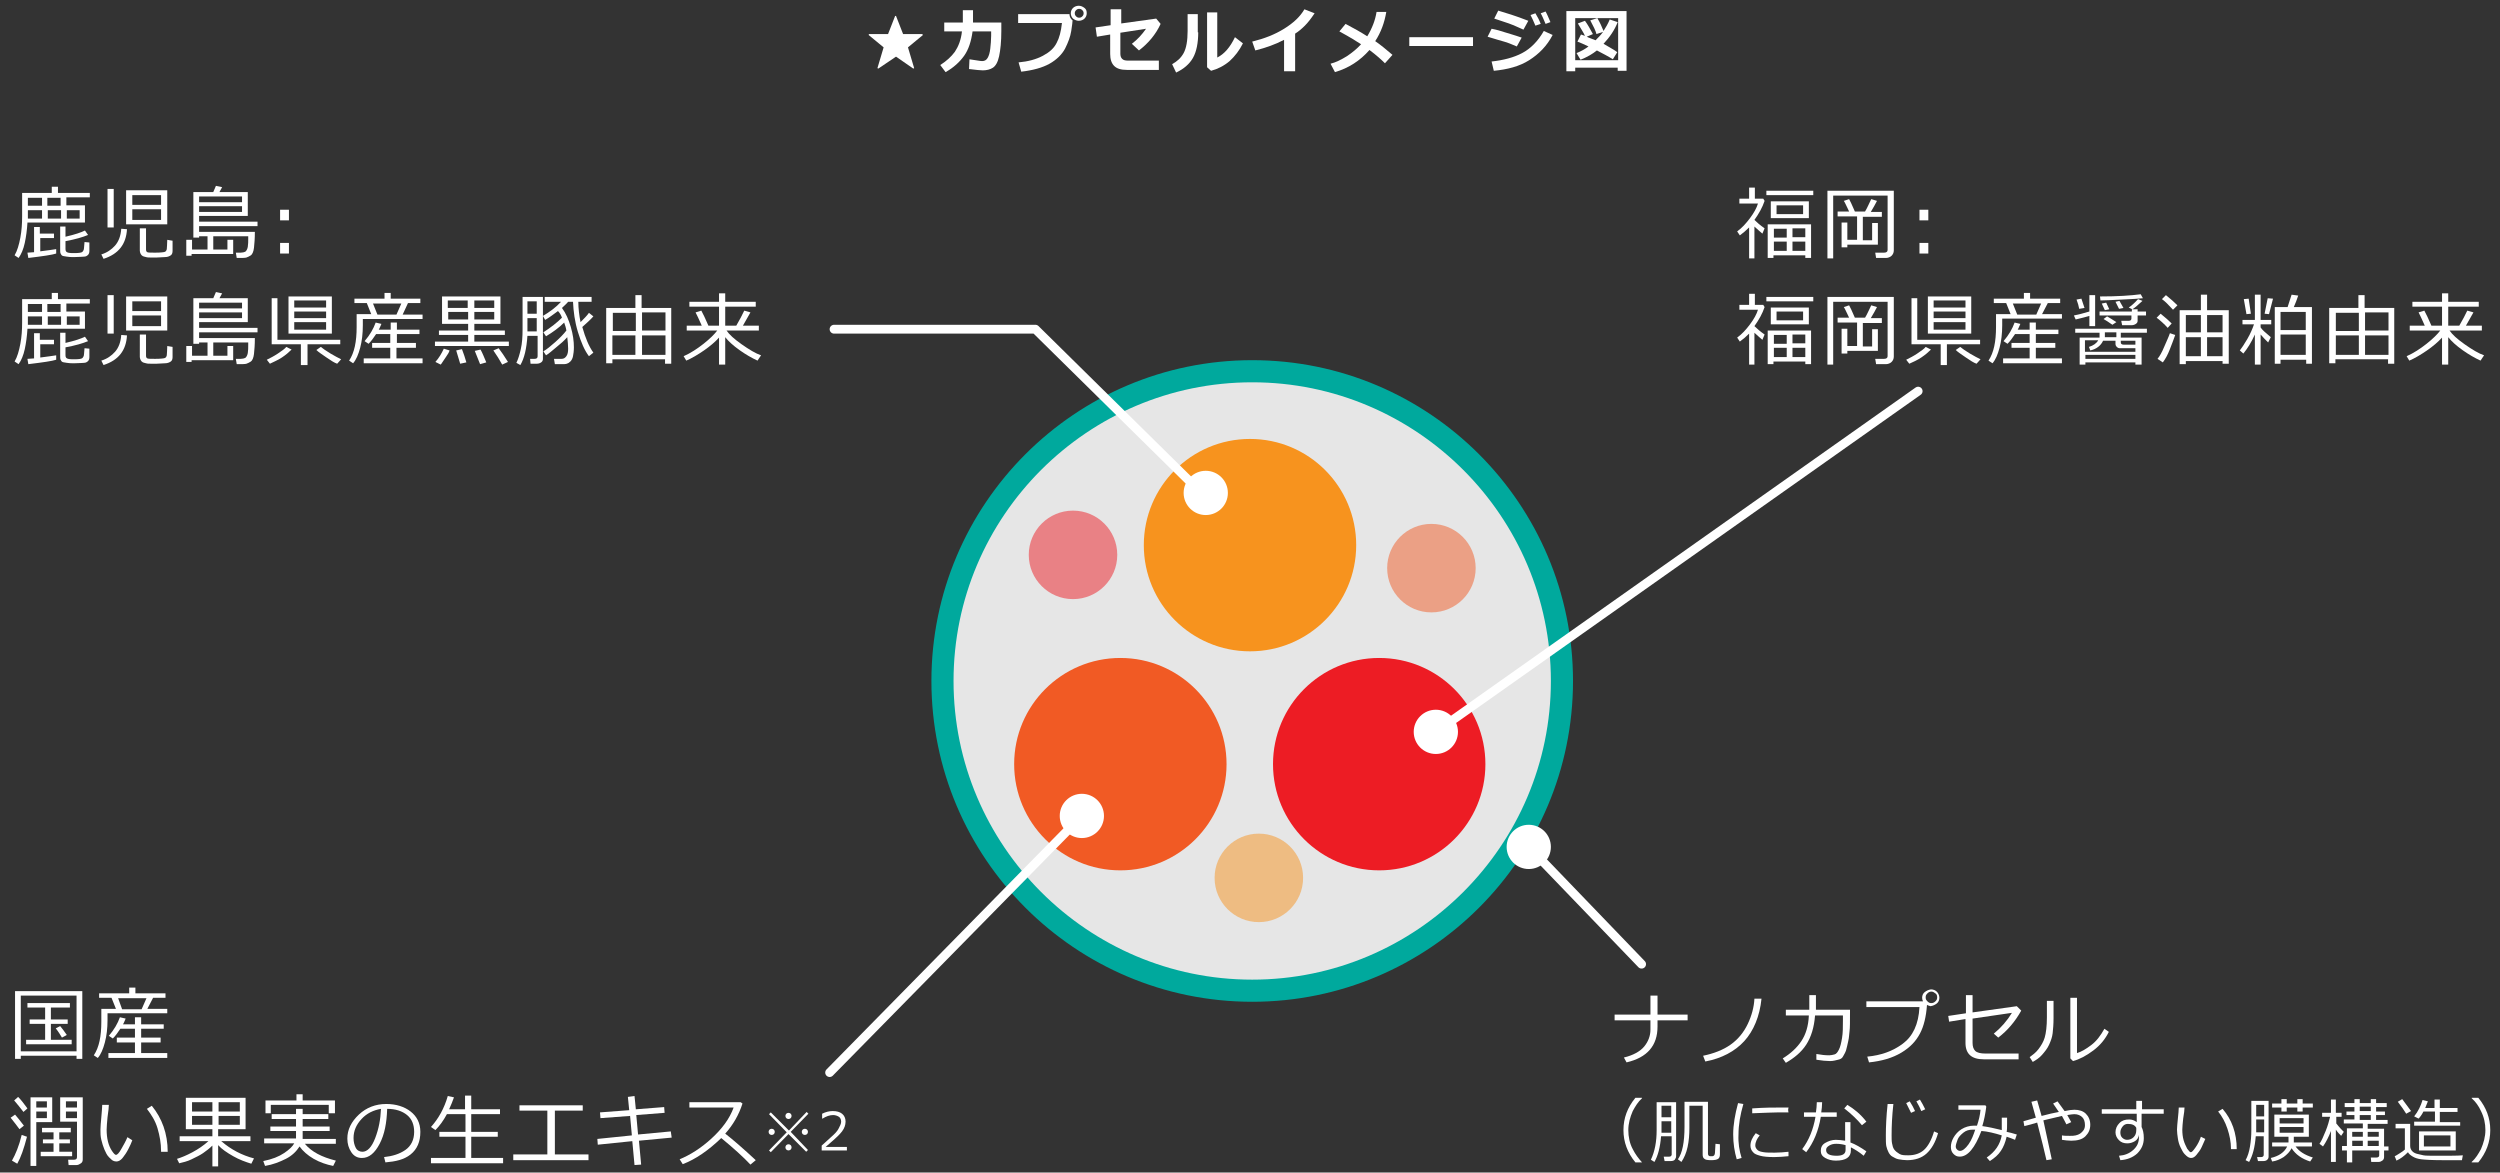 <?xml version="1.0" encoding="utf-8"?>
<!-- Generator: Adobe Illustrator 22.1.0, SVG Export Plug-In . SVG Version: 6.00 Build 0)  -->
<svg version="1.1" id="レイヤー_1" xmlns="http://www.w3.org/2000/svg" xmlns:xlink="http://www.w3.org/1999/xlink" x="0px"
	 y="0px" viewBox="0 0 565 265" style="enable-background:new 0 0 565 265;" xml:space="preserve">
<rect x="0" y="0" width="565" height="265" fill="#333333" stroke="none"/>
<style type="text/css">
	.st0{fill-rule:evenodd;clip-rule:evenodd;fill:#E6E6E6;}
	.st1{fill:#00A99D;}
	.st2{fill:#FFFFFF;}
	.st3{fill-rule:evenodd;clip-rule:evenodd;fill:#F15A24;}
	.st4{opacity:0.5;fill-rule:evenodd;clip-rule:evenodd;fill:#F15A24;}
	.st5{fill-rule:evenodd;clip-rule:evenodd;fill:#F7931E;}
	.st6{opacity:0.5;fill-rule:evenodd;clip-rule:evenodd;fill:#F7931E;}
	.st7{fill-rule:evenodd;clip-rule:evenodd;fill:#ED1C24;}
	.st8{opacity:0.5;fill-rule:evenodd;clip-rule:evenodd;fill:#ED1C24;}
	
		.st9{fill-rule:evenodd;clip-rule:evenodd;fill:none;stroke:#FFFFFF;stroke-width:2;stroke-linecap:round;stroke-linejoin:round;stroke-miterlimit:10;}
	.st10{fill-rule:evenodd;clip-rule:evenodd;fill:#FFFFFF;}
</style>
<g id="レイヤー_1_1_">
</g>
<g>
	<circle class="st0" cx="283" cy="153.9" r="70"/>
	<path class="st1" d="M283,86.4c37.2,0,67.5,30.3,67.5,67.5s-30.3,67.5-67.5,67.5s-67.5-30.3-67.5-67.5S245.8,86.4,283,86.4
		 M283,81.4c-40,0-72.5,32.5-72.5,72.5s32.5,72.5,72.5,72.5s72.5-32.5,72.5-72.5S323,81.4,283,81.4L283,81.4z"/>
</g>
<g>
	<path class="st2" d="M208.6,7.9l-3.4,2.8l1.4,4.7l-0.2,0.1l-3.9-2.7l-4,2.7l-0.2-0.1l1.4-4.7l-3.4-2.8l0.1-0.2h4.3l1.6-4.1h0.2
		l1.6,4.1h4.3L208.6,7.9z"/>
	<path class="st2" d="M219.9,2.3c0,1.2,0,2.1,0,2.8h6.4V7c0,2.4-0.2,4.3-0.5,5.7s-0.8,2.2-1.4,2.6c-0.6,0.4-1.4,0.6-2.3,0.6
		c-0.5,0-1.5-0.1-3.1-0.3l0.1-2.2c1.5,0.2,2.4,0.4,2.8,0.4h0.1c0.5,0,0.9-0.2,1.2-0.7s0.5-1.2,0.6-2.1s0.2-2,0.2-2.9V7.1l-4.2,0
		c-0.3,2.2-0.9,4.1-1.9,5.5s-2.4,2.7-4.2,3.7l-1.2-1.6c1.4-0.9,2.5-1.9,3.3-3c0.8-1.2,1.4-2.7,1.6-4.6h-4v-2h4.2c0-0.6,0-1.5,0-2.8
		H219.9z"/>
	<path class="st2" d="M242.4,4.6L242.4,4.6c0,0.3-0.1,1.1-0.3,2.4c-0.2,1.3-0.7,2.6-1.4,4c-0.7,1.3-1.9,2.5-3.5,3.4
		s-3.8,1.5-6.4,1.8l-0.6-2.1c2.2-0.2,4-0.7,5.5-1.5s2.5-1.7,3.1-2.9c0.6-1.1,1-2.6,1.2-4.5l-9.9,0v-2l11.6,0
		C241.7,3.8,242,4.3,242.4,4.6z M245.6,3c0,0.5-0.2,0.9-0.5,1.2c-0.3,0.3-0.8,0.5-1.3,0.5c-0.5,0-0.9-0.2-1.3-0.5
		c-0.3-0.3-0.5-0.7-0.5-1.2s0.2-0.9,0.5-1.2c0.3-0.3,0.8-0.5,1.3-0.5c0.5,0,0.9,0.2,1.3,0.5C245.5,2.1,245.6,2.5,245.6,3z
		 M244.6,2.3c-0.2-0.2-0.4-0.3-0.7-0.3s-0.5,0.1-0.7,0.3c-0.2,0.2-0.3,0.4-0.3,0.7s0.1,0.5,0.3,0.7c0.2,0.2,0.4,0.3,0.7,0.3
		s0.5-0.1,0.7-0.3c0.2-0.2,0.3-0.4,0.3-0.7S244.8,2.5,244.6,2.3z"/>
	<path class="st2" d="M262.3,5.4c-1.1,2.4-2.8,4.4-4.9,6l-1.6-1.5c1.3-1,2.3-2.1,3.2-3.4l-5.8,0.9v4.7c0,0.5,0.1,0.9,0.4,1.2
		s0.7,0.4,1.4,0.4h6.9v2.1h-7.2c-1.4,0-2.3-0.3-2.9-0.9c-0.6-0.6-0.9-1.5-0.9-2.7V7.8l-3,0.5l-0.3-2.1l3.4-0.5V2.1h2.4v3.2l7.9-1.1
		L262.3,5.4z"/>
	<path class="st2" d="M270.8,7.3c0,2.4-0.4,4.4-1.2,5.8c-0.8,1.4-2.1,2.5-3.8,3.3l-0.9-1.9c1.1-0.6,2-1.4,2.6-2.5
		c0.6-1.1,0.9-2.8,0.9-5V3.2h2.3V7.3z M280.9,9.8c-0.8,1.6-1.8,2.9-3,4c-1.3,1.1-2.7,1.8-4.2,2.2l-0.9-0.8V2.8h2.3V13
		c1.6-0.8,2.9-2.3,4-4.6L280.9,9.8z"/>
	<path class="st2" d="M292.6,16.1h-2.4V9c-1.9,1-4.1,1.8-6.5,2.4l-0.7-2c2.8-0.7,5.1-1.6,7.2-2.9s3.6-2.7,4.6-4.4l2.3,0.9
		c-0.8,1.2-1.5,2.1-2.2,2.8s-1.4,1.3-2.2,1.8V16.1z"/>
	<path class="st2" d="M313.3,2.7c-0.4,2.4-1.2,4.6-2.5,6.6c1.3,0.9,2.5,1.9,3.9,3.1l-1.7,1.9c-0.8-0.8-1.9-1.8-3.5-3
		c-2.1,2.4-4.7,4.1-7.8,5l-1-1.9c1.2-0.3,2.4-0.9,3.7-1.7c1.2-0.8,2.3-1.7,3.2-2.7c-0.9-0.6-2.5-1.6-4.9-2.9l1.4-1.7
		c1.9,1,3.5,1.9,4.9,2.8c1.1-1.8,1.8-3.6,2.1-5.5L313.3,2.7z"/>
	<path class="st2" d="M332.9,10.4h-14.4V8.4h14.4V10.4z"/>
	<path class="st2" d="M343.9,8.5l-1.1,2c-1.2-0.5-2.1-0.9-2.9-1.1s-2-0.6-3.7-1.1l0.9-1.8c1.1,0.2,2.1,0.5,3,0.8
		S342.2,7.9,343.9,8.5z M350.9,7.9c-1.3,2.5-3.1,4.3-5.3,5.7s-4.9,2.1-8,2.4l-0.5-2.1c2.7-0.3,5-0.9,6.9-1.9s3.6-2.7,4.9-5
		L350.9,7.9z M345.4,4.7l-1.1,2c-0.6-0.3-1.2-0.5-1.8-0.8s-1.1-0.4-1.5-0.6l-3.3-1.1l0.9-1.8C340.3,2.9,342.6,3.6,345.4,4.7z
		 M348.2,5.4L347,5.8c-0.4-1-0.8-1.8-1.1-2.4l1.1-0.4C347.5,3.8,347.9,4.6,348.2,5.4z M350.4,5l-1.1,0.4c-0.4-0.9-0.7-1.7-1.1-2.4
		l1.1-0.4C349.7,3.3,350,4.1,350.4,5z"/>
	<path class="st2" d="M365.7,15.3H356v0.8h-2V2.5h13.6V16h-2V15.3z M356,13.6h9.7V4.1H356V13.6z M365.5,11.8l-1,1.6
		c-0.9-0.6-2.1-1.2-3.6-2c-1,0.8-2.2,1.5-3.7,2.1l-0.9-1.5c1-0.4,1.9-0.9,2.7-1.5c-1.1-0.5-1.9-0.9-2.5-1.1l0.8-1.6
		c0.3,0.1,0.6,0.2,0.9,0.3c-0.3-0.7-0.9-1.6-1.6-2.8l1.6-0.6c0.6,0.8,1.2,1.9,1.8,3l-1.4,0.6c0.6,0.3,1.3,0.5,2,0.8
		c0.6-0.6,1.2-1.2,1.7-1.9l-1.5,0.5c-0.2-0.8-0.7-1.8-1.4-3.1l1.6-0.5c0.6,1,1,1.9,1.4,2.9c0.5-0.8,1-1.6,1.4-2.6l1.8,0.6
		c-0.7,1.8-1.8,3.4-3.2,4.9C363.9,10.8,364.9,11.3,365.5,11.8z"/>
</g>
<g>
	<path class="st2" d="M17.3,238.6H4.7v0.7H3.4V224h15.2v15.3h-1.3V238.6z M4.7,237.6h12.6V225H4.7V237.6z M5.9,236v-1h4.3v-3.6H6.7
		v-1h3.5v-2.7h-4v-1h9.6v1h-4.3v2.7h3.8v1h-3.8v3.6h4.7v1H5.9z M14,234.5c-0.3-0.5-0.7-1.2-1.4-2.1l1-0.5c0.4,0.5,0.9,1.1,1.5,2
		L14,234.5z"/>
	<path class="st2" d="M24.3,229v1.5c0,1.9-0.2,3.6-0.6,5.1s-0.9,2.7-1.6,3.5l-0.9-0.6c1.2-1.8,1.7-4.3,1.7-7.6v-2.9h3.3l-1-2.5h-2.8
		v-1h6.8v-1.3h1.4v1.3h6.8v1h-2.8l-1.3,2.5h4.5v1H24.3z M24.5,239.1V238h6v-2.4h-4.1v-1.1h4.1v-2h-3.3c-0.6,0.9-1.1,1.6-1.7,2.2
		l-0.9-0.6c1.2-1.4,2-2.8,2.5-4.2l1.3,0.3c-0.2,0.4-0.3,0.8-0.6,1.3h2.7v-1.6h1.4v1.6H37v1h-5.1v2h4.4v1.1h-4.4v2.4h5.9v1.1H24.5z
		 M27.6,228.1H32l1.1-2.5h-6.4L27.6,228.1z"/>
	<path class="st2" d="M4.4,255.2c-0.5-0.7-1.2-1.6-2-2.6l1-0.7c0.5,0.6,1.2,1.4,2,2.5L4.4,255.2z M3.9,263l-1.2-0.7
		c0.8-1.4,1.6-3.3,2.2-5.8l1.2,0.4C5.4,259.6,4.7,261.6,3.9,263z M5.3,251.3c-0.7-0.9-1.4-1.8-2.1-2.6l0.9-0.8
		c0.6,0.6,1.3,1.5,2.1,2.6L5.3,251.3z M8.2,253.5v10H6.9V248h4.9v5.6H8.2z M10.6,248.9H8.2v1.4h2.4V248.9z M8.2,251.2v1.5h2.4v-1.5
		H8.2z M9.2,261.3v-1h2.9v-1.9H9.7v-0.9h2.4v-1.6H9.5v-1H16v1h-2.6v1.6h2.4v0.9h-2.4v1.9h2.9v1H9.2z M17.3,263.3h-1.8l-0.1-1.2h1.3
		c0.5,0,0.7-0.2,0.7-0.6v-8h-3.8V248h5.1V262c0,0.4-0.1,0.7-0.4,0.9S17.7,263.3,17.3,263.3z M14.9,250.3h2.5v-1.4h-2.5V250.3z
		 M17.4,251.2h-2.5v1.5h2.5V251.2z"/>
	<path class="st2" d="M29.9,257.7c-0.2,0.6-0.5,1.2-0.9,2s-0.9,1.5-1.3,2s-0.9,0.8-1.4,0.8c-0.3,0-0.6-0.1-0.8-0.2s-0.5-0.4-0.9-0.8
		s-0.7-1-1-1.7s-0.5-1.4-0.7-2.2s-0.2-1.5-0.2-2.3c0-0.7,0.1-1.6,0.2-2.8c0.1-1.3,0.2-2.2,0.2-2.8h1.5c0,0.5-0.1,1.4-0.3,2.8
		c-0.1,1.2-0.2,2.1-0.2,2.8c0,1,0.1,1.9,0.3,2.7s0.5,1.5,0.9,2.1s0.7,0.9,0.9,0.9c0.3,0,0.7-0.4,1.2-1.3s1-1.7,1.4-2.7L29.9,257.7z
		 M37.9,260.3l-1.5,0v-0.2c0-1.7-0.3-3.4-0.8-5.1s-1.4-3.1-2.4-4.4l1.1-0.7C36.6,252.7,37.9,256.2,37.9,260.3z"/>
	<path class="st2" d="M40.5,262.9l-0.5-1c1-0.3,2.2-0.8,3.5-1.5s2.5-1.5,3.6-2.5h-6.5v-1.1H48v-1.6h-6v-7.1h13.5v7.1h-6.2v1.6h7.3
		v1.1h-6.6c2.2,1.9,4.7,3.2,7.4,3.9l-0.6,1.2c-1.3-0.4-2.7-0.9-4.1-1.7s-2.6-1.6-3.4-2.5v4.8H48v-4.7c-0.7,0.7-1.4,1.2-2.1,1.7
		s-1.6,0.9-2.6,1.4S41.3,262.7,40.5,262.9z M48,249.1h-4.6v2.1H48V249.1z M48,252.2h-4.6v2H48V252.2z M54.2,249.1h-4.8v2.1h4.8
		V249.1z M54.2,252.2h-4.8v2h4.8V252.2z"/>
	<path class="st2" d="M66.9,257.4v-1.8h-5.8v-1h5.8v-1.7h-5.5v-1.1h5.5v-1.2h1.5v1.2h5.8v1.1h-5.8v1.7h6.1v1h-6.1v1.8h7.5v1.1h-7
		c1.5,1.8,3.8,3,7,3.8l-0.6,1.2c-1.5-0.3-3-0.8-4.4-1.6s-2.5-1.8-3.2-2.8c-0.7,1.1-1.7,2.1-3.1,2.8s-2.9,1.3-4.7,1.6l-0.4-1.1
		c2-0.4,3.5-1,4.7-1.8s1.9-1.5,2.3-2.2h-6.8v-1.1H66.9z M74.3,251.6v-1.9H61.2v1.9h-1.2v-2.9h7v-1.4h1.4v1.4h7.3v2.9H74.3z"/>
	<path class="st2" d="M87.1,262.7l-0.3-1.2c1.9-0.2,3.5-0.7,4.8-1.6s2-2.3,2-4.1c0-1.6-0.5-2.9-1.6-3.8s-2.6-1.4-4.5-1.4
		c-0.1,3.2-0.6,5.8-1.7,7.9s-2.4,3.2-4,3.2c-1,0-1.8-0.4-2.4-1.3s-0.9-1.9-0.9-3.1c0-2,0.9-3.8,2.6-5.4s3.8-2.4,6.2-2.4
		c2.2,0,4.1,0.6,5.5,1.7s2.2,2.6,2.2,4.6c0,2.2-0.7,3.9-2.2,5.1S89.4,262.5,87.1,262.7z M86.1,250.6c-1.7,0.3-3.2,1-4.4,2.3
		s-1.8,2.7-1.8,4.3c0,0.9,0.2,1.6,0.5,2.2s0.9,0.9,1.5,0.9c1.1,0,2.1-1,2.9-3.1S86,253,86.1,250.6z"/>
	<path class="st2" d="M97.4,262.9v-1.2h7.8v-4.8h-5.9v-1.1h5.9v-4h-4.2c-0.8,1.5-1.7,2.7-2.6,3.6l-1-0.7c1.7-1.9,3-4.2,3.8-7
		l1.4,0.3c-0.3,0.9-0.7,1.8-1.1,2.7h3.6v-3.1h1.4v3.1h6.5v1.1h-6.5v4h6v1.1h-6v4.8h7.2v1.2H97.4z"/>
	<path class="st2" d="M132.9,262.2H116v-1.3h7.7V251h-6.3v-1.2h14.3v1.2h-6.3v9.9h7.6V262.2z"/>
	<path class="st2" d="M151.8,257.1l-7.4,0.7l0.5,5.4l-1.5,0.1l-0.5-5.4l-7.8,0.8l-0.1-1.3l7.8-0.8l-0.4-4.4l-6.7,0.5l-0.1-1.3
		l6.6-0.5l-0.3-3l1.5-0.2l0.3,3l6.4-0.5l0.1,1.3l-6.4,0.5l0.4,4.4l7.4-0.7L151.8,257.1z"/>
	<path class="st2" d="M170.8,262.2l-1.2,1c-1.6-1.7-3.8-3.7-6.6-6c-2.9,2.8-5.8,4.8-8.7,5.9l-0.7-1.1c2.4-1,4.8-2.5,7.2-4.7
		s4.1-4.5,5-7h-10v-1.2h11.6l0.4,0.3c-0.8,2.5-2.1,4.8-3.9,6.8C165.7,257.6,168,259.6,170.8,262.2z"/>
	<path class="st2" d="M182.6,259.9l-0.4,0.4l-4-4l-4,4.1l-0.4-0.4l4-4.1l-4-4.1l0.4-0.4l4.1,4.1l4-4.2l0.4,0.4l-4,4.1L182.6,259.9z
		 M173.7,255.8c0-0.2,0.1-0.4,0.2-0.5s0.3-0.2,0.5-0.2s0.4,0.1,0.5,0.2s0.2,0.3,0.2,0.5s-0.1,0.4-0.2,0.5s-0.3,0.2-0.5,0.2
		s-0.4-0.1-0.5-0.2S173.7,256,173.7,255.8z M177.5,252.2c0-0.2,0.1-0.4,0.2-0.5s0.3-0.2,0.5-0.2s0.4,0.1,0.5,0.2s0.2,0.3,0.2,0.5
		s-0.1,0.4-0.2,0.5s-0.3,0.2-0.5,0.2s-0.4-0.1-0.5-0.2S177.5,252.4,177.5,252.2z M177.5,259.3c0-0.2,0.1-0.4,0.2-0.5
		s0.3-0.2,0.5-0.2s0.4,0.1,0.5,0.2s0.2,0.3,0.2,0.5s-0.1,0.4-0.2,0.5s-0.3,0.2-0.5,0.2s-0.4-0.1-0.5-0.2S177.5,259.5,177.5,259.3z
		 M181.2,255.8c0-0.2,0.1-0.4,0.2-0.5s0.3-0.2,0.5-0.2s0.4,0.1,0.5,0.2s0.2,0.3,0.2,0.5s-0.1,0.4-0.2,0.5s-0.3,0.2-0.5,0.2
		s-0.4-0.1-0.5-0.2S181.2,256,181.2,255.8z"/>
	<path class="st2" d="M191.6,260h-5.9v-1.1c0.6-0.5,1.3-1.2,2.1-1.9s1.4-1.3,1.7-1.9s0.6-1.1,0.6-1.6c0-0.5-0.2-0.9-0.5-1.1
		s-0.8-0.4-1.3-0.4c-0.8,0-1.6,0.3-2.4,0.8h-0.1v-1.1c0.8-0.4,1.6-0.6,2.4-0.6c0.9,0,1.6,0.2,2.1,0.6s0.8,1,0.8,1.8
		c0,0.4-0.1,0.8-0.2,1.1s-0.3,0.7-0.6,1.1s-0.6,0.7-1,1.1s-1.3,1.2-2.7,2.4h4.8V260z"/>
</g>
<g>
	<path class="st2" d="M6.2,50.4c-0.1,1.6-0.3,3.1-0.6,4.5s-0.8,2.6-1.4,3.4l-0.9-0.6c0.6-1,1-2.4,1.3-4S5,50.5,5,48.9v-5.3h6.7v-1.4
		h1.4v1.4h7.2v1h-5.3v1.8h4.2v3.9H6.2z M6.4,58.3l-0.2-1.2L7.7,57v-5.7h1.3v1.5h3.2v1H9.1v3c1.7-0.2,2.9-0.4,3.6-0.5v1
		C11.8,57.6,9.7,57.9,6.4,58.3z M6.3,47.5v0.9c0,0.4,0,0.7,0,1h3.2v-1.9H6.3z M6.3,44.7v1.8h3.2v-1.8H6.3z M13.7,44.7h-3v1.8h3V44.7
		z M10.8,47.5v1.9h3v-1.9H10.8z M13.5,51.2h1.3v2.3c2.2-0.5,3.6-1,4.4-1.4l0.7,1c-1.2,0.5-2.9,1-5.1,1.4v1.8c0,0.5,0.2,0.7,0.6,0.8
		s0.9,0.1,1.5,0.1c0.9,0,1.4-0.1,1.6-0.2s0.3-0.3,0.4-0.5s0.1-0.8,0.2-1.8l1.1,0.1v1.9c0,0.4-0.1,0.7-0.3,0.9S19.4,58,19,58
		s-1.1,0.1-2.2,0.1c-0.7,0-1.2,0-1.7-0.1s-0.8-0.1-1-0.2s-0.3-0.3-0.4-0.5s-0.1-0.5-0.1-0.8V51.2z M15.1,49.4h2.9v-1.9h-2.9V49.4z"
		/>
	<path class="st2" d="M23.4,58.5l-0.5-1c1.3-0.4,2.3-1.1,3.1-2s1.3-2.2,1.4-3.8l1.3,0.1C28.5,55.2,26.8,57.4,23.4,58.5z M24.3,51.4
		v-8.7h1.4v8.7H24.3z M28.5,50.7V43h9.3v7.7H28.5z M29.9,46.3h6.5v-2.2h-6.5V46.3z M36.4,47.3h-6.5v2.4h6.5V47.3z M31.6,51.6H33v4.8
		c0,0.3,0.1,0.5,0.3,0.6s0.8,0.1,1.8,0.1c1.2,0,2-0.1,2.2-0.2s0.4-0.4,0.4-0.7s0.1-1,0.1-2l1.2,0.2v2.3c0,0.4-0.1,0.8-0.4,1
		s-0.7,0.4-1.3,0.4s-1.2,0.1-1.9,0.1c-0.4,0-0.9,0-1.3,0s-0.8,0-1.1-0.1s-0.5-0.1-0.7-0.2s-0.4-0.3-0.5-0.5s-0.2-0.5-0.2-0.7V51.6z"
		/>
	<path class="st2" d="M43.3,57.4v0.4h-1.2v-3.6h1.3v2.2h3.5v-3H45v0.3h-1.3V43.4h4.5l0.6-1.4l1.4,0.3l-0.6,1.1H56v5.4H45v1.3h13.2v1
		H45v1.3h12.6c0,1.5-0.1,2.7-0.2,3.6s-0.4,1.5-0.7,1.7s-0.7,0.4-1,0.5s-1,0.1-2.1,0.1h-0.1l-0.2-1.2h1.1c0.4,0,0.8-0.1,1-0.2
		s0.5-0.5,0.6-1.1s0.1-1.2,0.1-1.9v-0.5h-7.9v3h3.2v-2.2h1.3v3.2H43.3z M45,45.7h9.7v-1.3H45V45.7z M54.6,46.6H45v1.3h9.7V46.6z"/>
	<path class="st2" d="M65.3,49.8h-2v-2.4h2V49.8z M65.3,57.3h-2v-2.4h2V57.3z"/>
	<path class="st2" d="M6.2,74.4c-0.1,1.6-0.3,3.1-0.6,4.5s-0.8,2.6-1.4,3.4l-0.9-0.6c0.6-1,1-2.4,1.3-4S5,74.5,5,72.9v-5.3h6.7v-1.4
		h1.4v1.4h7.2v1h-5.3v1.8h4.2v3.9H6.2z M6.4,82.3l-0.2-1.2L7.7,81v-5.7h1.3v1.5h3.2v1H9.1v3c1.7-0.2,2.9-0.4,3.6-0.5v1
		C11.8,81.6,9.7,81.9,6.4,82.3z M6.3,71.5v0.9c0,0.4,0,0.7,0,1h3.2v-1.9H6.3z M6.3,68.7v1.8h3.2v-1.8H6.3z M13.7,68.7h-3v1.8h3V68.7
		z M10.8,71.5v1.9h3v-1.9H10.8z M13.5,75.2h1.3v2.3c2.2-0.5,3.6-1,4.4-1.4l0.7,1c-1.2,0.5-2.9,1-5.1,1.4v1.8c0,0.5,0.2,0.7,0.6,0.8
		s0.9,0.1,1.5,0.1c0.9,0,1.4-0.1,1.6-0.2s0.3-0.3,0.4-0.5s0.1-0.8,0.2-1.8l1.1,0.1v1.9c0,0.4-0.1,0.7-0.3,0.9S19.4,82,19,82
		s-1.1,0.1-2.2,0.1c-0.7,0-1.2,0-1.7-0.1s-0.8-0.1-1-0.2s-0.3-0.3-0.4-0.5s-0.1-0.5-0.1-0.8V75.2z M15.1,73.4h2.9v-1.9h-2.9V73.4z"
		/>
	<path class="st2" d="M23.4,82.5l-0.5-1c1.3-0.4,2.3-1.1,3.1-2s1.3-2.2,1.4-3.8l1.3,0.1C28.5,79.2,26.8,81.4,23.4,82.5z M24.3,75.4
		v-8.7h1.4v8.7H24.3z M28.5,74.7V67h9.3v7.7H28.5z M29.9,70.3h6.5v-2.2h-6.5V70.3z M36.4,71.3h-6.5v2.4h6.5V71.3z M31.6,75.6H33v4.8
		c0,0.3,0.1,0.5,0.3,0.6s0.8,0.1,1.8,0.1c1.2,0,2-0.1,2.2-0.2s0.4-0.4,0.4-0.7s0.1-1,0.1-2l1.2,0.2v2.3c0,0.4-0.1,0.8-0.4,1
		s-0.7,0.4-1.3,0.4s-1.2,0.1-1.9,0.1c-0.4,0-0.9,0-1.3,0s-0.8,0-1.1-0.1s-0.5-0.1-0.7-0.2s-0.4-0.3-0.5-0.5s-0.2-0.5-0.2-0.7V75.6z"
		/>
	<path class="st2" d="M43.3,81.4v0.4h-1.2v-3.6h1.3v2.2h3.5v-3H45v0.3h-1.3V67.4h4.5l0.6-1.4l1.4,0.3l-0.6,1.1H56v5.4H45v1.3h13.2v1
		H45v1.3h12.6c0,1.5-0.1,2.7-0.2,3.6s-0.4,1.5-0.7,1.7s-0.7,0.4-1,0.5s-1,0.1-2.1,0.1h-0.1l-0.2-1.2h1.1c0.4,0,0.8-0.1,1-0.2
		s0.5-0.5,0.6-1.1s0.1-1.2,0.1-1.9v-0.5h-7.9v3h3.2v-2.2h1.3v3.2H43.3z M45,69.7h9.7v-1.3H45V69.7z M54.6,70.6H45v1.3h9.7V70.6z"/>
	<path class="st2" d="M61,82.2l-0.7-0.9c0.8-0.4,1.6-0.8,2.5-1.4s1.6-1.1,1.9-1.5l1.2,0.6c-0.6,0.6-1.3,1.2-2.2,1.8
		S61.8,81.8,61,82.2z M68,82.5v-4.7h-6.6V67.4h1.3v9.4h14.2v1h-7.4v4.7H68z M65.2,75.4V67H75v8.4H65.2z M66.5,69.5h7.2v-1.6h-7.2
		V69.5z M66.5,71.9h7.2v-1.5h-7.2V71.9z M73.7,72.8h-7.2v1.7h7.2V72.8z M76.2,82.2c-0.6-0.2-1.4-0.7-2.4-1.4s-1.8-1.2-2.3-1.7l1-0.7
		c0.5,0.4,1.2,0.9,2.2,1.5s1.8,1,2.4,1.3L76.2,82.2z"/>
	<path class="st2" d="M82,72v1.5c0,1.9-0.2,3.6-0.6,5.1s-0.9,2.7-1.6,3.5l-0.9-0.6c1.2-1.8,1.7-4.3,1.7-7.6v-2.9h3.3l-1-2.5h-2.8v-1
		h6.8v-1.3h1.4v1.3H95v1h-2.8L91,71.1h4.5v1H82z M82.2,82.1V81h6v-2.4h-4.1v-1.1h4.1v-2H85c-0.6,0.9-1.1,1.6-1.7,2.2l-0.9-0.6
		c1.2-1.4,2-2.8,2.5-4.2l1.3,0.3c-0.2,0.4-0.3,0.8-0.6,1.3h2.7v-1.6h1.4v1.6h5.1v1h-5.1v2H94v1.1h-4.4V81h5.9v1.1H82.2z M85.3,71.1
		h4.3l1.1-2.5h-6.4L85.3,71.1z"/>
	<path class="st2" d="M105.8,77.2v-1.5h-6.6v-1h6.6v-1.5h-5.9v-6.2h13.2v6.2h-5.9v1.5h6.9v1h-6.9v1.5h7.8v1H98.3v-1H105.8z
		 M99.6,82.4l-1.2-0.6c0.8-0.9,1.4-1.9,1.9-3l1.3,0.4c-0.1,0.4-0.4,0.9-0.9,1.6S99.8,82.2,99.6,82.4z M101.2,69.6h4.5v-1.7h-4.5
		V69.6z M105.8,70.5h-4.5v1.7h4.5V70.5z M104,82.2l-0.9-3l1.3-0.3c0.4,1,0.7,2,1,3L104,82.2z M107.2,69.6h4.5v-1.7h-4.5V69.6z
		 M111.7,70.5h-4.5v1.7h4.5V70.5z M108.5,82.3l-1.2-3l1.3-0.3c0.4,0.7,0.8,1.7,1.3,2.9L108.5,82.3z M113.5,82.4
		c-0.6-1.1-1.3-2.2-2-3.2l1.2-0.5c0.6,0.8,1.3,1.8,2.1,3.1L113.5,82.4z"/>
	<path class="st2" d="M121.3,75.9h-2.1c-0.2,2.9-0.7,5.1-1.6,6.6l-0.9-0.5c0.4-0.8,0.7-1.8,1-3.1s0.4-2.8,0.4-4.5v-7.3h4.6v14
		c0,0.3-0.1,0.6-0.4,0.8s-0.6,0.3-1,0.3h-1.4l-0.1-1.1h1c0.5,0,0.7-0.2,0.7-0.6V75.9z M119.2,74.9h2.1v-3h-2.1v2.1
		C119.2,74.3,119.2,74.7,119.2,74.9z M119.2,70.9h2.1v-2.8h-2.1V70.9z M123.4,80.3l-0.6-0.9c0.7-0.4,1.7-1.2,2.7-2.1
		s1.9-1.8,2.5-2.6c-0.1-0.7-0.3-1.2-0.5-1.8c-1.2,1.2-2.6,2.2-4.1,3.1l-0.6-0.9c1.7-1.1,3.1-2.2,4.2-3.3c-0.2-0.6-0.5-1.1-0.9-1.5
		c-1.1,0.8-2,1.5-2.9,2l-0.5-0.9c1.5-0.9,2.9-1.9,4.1-3.2h-3.7v-1.1h10.6v1.1h-3c0,1.5,0.2,3.1,0.5,4.6c0.8-0.8,1.5-1.5,1.9-2.1
		l1,0.8c-0.6,0.7-1.5,1.5-2.5,2.4c0.7,2.5,1.5,4.4,2.5,5.8l-1,0.8c-1-1.3-1.8-3.2-2.5-5.5s-1-4.6-1.1-6.8h-1.1
		c-0.4,0.5-0.9,0.9-1.4,1.4c0.9,1.2,1.5,2.6,2,4.3s0.7,3.2,0.7,4.6c0,0.8-0.1,1.5-0.2,2s-0.3,0.9-0.6,1.2s-0.5,0.4-0.8,0.5
		s-0.7,0.1-1.2,0.1s-1,0-1.5,0l-0.2-1.2c0.7,0,1.2,0,1.7,0s0.8-0.2,1.1-0.6s0.4-1,0.4-1.7c0-0.8-0.1-1.7-0.2-2.6
		c-0.7,0.8-1.5,1.5-2.5,2.3S124.1,79.9,123.4,80.3z"/>
	<path class="st2" d="M150.4,81.2h-12v0.9h-1.4V69.6h6.6v-2.9h1.4v2.9h6.7v12.6h-1.4V81.2z M143.7,70.7h-5.2v4.1h5.2V70.7z
		 M138.4,80.2h5.2v-4.4h-5.2V80.2z M150.4,74.7v-4.1h-5.3v4.1H150.4z M145.1,80.2h5.3v-4.4h-5.3V80.2z"/>
	<path class="st2" d="M155.1,81.5l-0.6-1c1.6-0.7,3.1-1.7,4.5-2.8s2.5-2.2,3.1-3h-6.9v-1.1h3.4c-0.6-1.4-1.1-2.4-1.4-3l1.3-0.4
		c0.4,0.7,0.9,1.8,1.6,3.4h2.4v-4.3h-6.7v-1.1h6.7v-1.9h1.4v1.9h6.9v1.1h-6.9v4.3h2.5c0.8-1.4,1.4-2.5,1.8-3.4l1.4,0.4
		c-0.5,0.9-1.1,1.9-1.7,3h3.6v1.1h-7.3c0.6,0.9,1.7,1.9,3.4,3.1s3.2,2.1,4.4,2.5l-0.8,1.2c-1.3-0.6-2.7-1.4-4.1-2.4s-2.5-2-3.2-2.9
		v6.2h-1.4v-6.1c-0.9,1-2.1,2-3.4,2.9S156.3,81,155.1,81.5z"/>
</g>
<g>
	<path class="st2" d="M374.6,232c0,4.3-2.3,7-7,8.1L367,239c2.1-0.5,3.7-1.4,4.6-2.5s1.4-2.4,1.4-3.8v-2.1h-8.1v-1.3h8.1v-4.3h1.6
		v4.3h6.8v1.3h-6.8V232z"/>
	<path class="st2" d="M398.1,225.7c-0.4,4-1.8,7.3-3.9,9.6s-5.1,3.9-8.8,4.6l-0.5-1.3c2.4-0.5,4.5-1.3,6.2-2.5s3-2.8,3.9-4.7
		s1.4-3.8,1.5-5.7L398.1,225.7z"/>
	<path class="st2" d="M410.4,224.9v3.3h7.7v0.7c0,2,0,3.4-0.1,4.1s-0.1,1.5-0.3,2.3s-0.3,1.5-0.5,2.1s-0.5,1-0.7,1.4
		s-0.6,0.6-1.1,0.7s-1,0.3-1.8,0.3c-0.8,0-1.9-0.1-3.1-0.3l0-1.3c1.1,0.2,2,0.3,2.9,0.3c0.4,0,0.8-0.1,1.2-0.2s0.7-0.5,1-1.1
		s0.5-1.4,0.7-2.6s0.2-2.5,0.2-4l0-1.1h-6.3c-0.2,2.7-0.9,4.9-2,6.6s-2.7,3-4.6,4.1l-0.7-1c1.8-1.1,3.2-2.4,4.2-3.9s1.6-3.4,1.7-5.8
		h-5.2v-1.3h5.3v-3.3H410.4z"/>
	<path class="st2" d="M435.5,227.1c-0.2,2.7-0.7,4.8-1.6,6.5s-2.2,3.1-4.2,4.3s-4.4,1.9-7.3,2.2l-0.4-1.3c3.1-0.3,5.7-1.2,8-2.9
		s3.6-4.4,3.8-8.3h-12v-1.3h12.8c-0.1-0.2-0.2-0.5-0.2-0.8c0-0.5,0.2-1,0.6-1.3s0.8-0.5,1.4-0.6c0.5,0,1,0.2,1.3,0.5
		s0.6,0.8,0.6,1.4c0,0.5-0.2,1-0.6,1.3s-0.8,0.5-1.4,0.6C436.1,227.3,435.8,227.3,435.5,227.1z M436.5,226.7c0.3,0,0.6-0.1,0.9-0.4
		s0.4-0.5,0.4-0.9c0-0.4-0.1-0.7-0.4-0.9s-0.5-0.4-0.9-0.4c-0.3,0-0.6,0.1-0.9,0.4s-0.4,0.5-0.4,0.9s0.1,0.6,0.4,0.9
		S436.1,226.7,436.5,226.7z"/>
	<path class="st2" d="M456.8,228.4c-1.4,2.5-3.1,4.5-5.2,6.1l-1-0.9c1.6-1.3,3-2.9,4.1-4.7l-8.9,1.3v5.5c0,0.8,0.2,1.4,0.6,1.8
		s1.2,0.6,2.3,0.6h7.5v1.3h-7.9c-2.7,0-4.1-1.2-4.1-3.7v-5.4l-3.7,0.6l-0.2-1.3l4-0.6v-4.1h1.5v3.9l10-1.4L456.8,228.4z"/>
	<path class="st2" d="M464.1,230.1c0,1.4-0.1,2.5-0.2,3.4s-0.4,1.7-0.8,2.6s-1,1.6-1.6,2.3s-1.4,1.2-2.1,1.6l-0.7-1.1
		c0.7-0.5,1.4-1,2-1.8s1.1-1.6,1.4-2.6s0.5-2.6,0.5-4.6v-3.7h1.5V230.1z M476.6,233.2c-0.8,1.6-1.9,3-3.5,4.2s-3.1,2-4.6,2.4
		l-0.6-0.6v-13.7h1.5V238c1-0.3,2-0.9,3.2-1.8s2.1-2.1,3-3.7L476.6,233.2z"/>
	<path class="st2" d="M371.1,262.7h-1.5c-1.8-2.2-2.7-4.6-2.7-7.3c0-2.7,0.9-5.1,2.7-7.3h1.5v0.1c-0.9,0.8-1.5,1.8-2.1,2.9
		c-0.6,1.4-1,2.8-1,4.3c0,1.5,0.3,3,1,4.3C369.6,260.9,370.3,261.8,371.1,262.7L371.1,262.7z"/>
	<path class="st2" d="M377.7,256.8h-2.3c-0.2,2.5-0.7,4.4-1.5,5.8l-0.8-0.5c0.9-1.9,1.3-4.1,1.3-6.7v-6.3h4.4v12.2
		c0,0.3-0.1,0.5-0.3,0.8c-0.2,0.2-0.5,0.3-0.9,0.3h-1.4l-0.2-1h1.2c0.1,0,0.3,0,0.4-0.1s0.2-0.2,0.2-0.3V256.8z M375.5,256h2.2v-2.6
		h-2.2v1.6C375.5,255.2,375.5,255.5,375.5,256z M375.5,252.5h2.2v-2.6h-2.2V252.5z M384.7,249.9h-2.9v5.1c0,1.4-0.1,2.8-0.4,4.2
		s-0.8,2.5-1.4,3.4l-0.8-0.6c1-1.4,1.5-3.8,1.5-7.4V249h5.3v11.7c0,0.4,0.2,0.6,0.5,0.6h0.5c0.2,0,0.3-0.1,0.4-0.2s0.2-0.4,0.2-0.9
		s0.1-1.1,0.1-1.7l1,0.1v2.3c0,0.4-0.1,0.8-0.4,1c-0.3,0.2-0.8,0.3-1.6,0.3c-0.8,0-1.3-0.1-1.5-0.3c-0.3-0.2-0.4-0.5-0.4-1V249.9z"
		/>
	<path class="st2" d="M393.6,261.7l-1.1,0.3c-0.5-1.7-0.8-3.6-0.8-5.6c0-2.2,0.4-4.5,1.1-7.1l1.2,0.2c-0.7,2.4-1.1,4.7-1.1,6.9
		C392.8,258.3,393.1,260.1,393.6,261.7z M404.2,261.3c-1.1,0.1-2.2,0.2-3.2,0.2c-1.4,0-2.5-0.1-3.2-0.3c-0.7-0.2-1.3-0.4-1.6-0.8
		c-0.4-0.4-0.6-0.9-0.6-1.5c0-0.9,0.4-1.8,1.2-2.8l0.9,0.5c-0.6,0.7-1,1.5-1,2.3c0,0.4,0.2,0.7,0.5,1c0.3,0.3,0.8,0.4,1.4,0.5
		c0.6,0.1,1.4,0.1,2.5,0.1c1.1,0,2.1-0.1,3.1-0.2V261.3z M404.2,251.4c-0.8,0-1.6,0-2.3,0c-1.1,0-3,0.1-5.9,0.2c0-0.2,0-0.6,0-1.1
		c2.7-0.2,4.9-0.2,6.5-0.2c0.8,0,1.4,0,1.7,0v0.1C404.1,250.6,404.1,251,404.2,251.4z"/>
	<path class="st2" d="M411.8,249.1c0,0.8-0.1,1.6-0.2,2.3h3.5v1h-3.6c-0.5,3.1-1.6,5.8-3.3,8l-0.9-0.7c1.5-2,2.5-4.4,3-7.3h-2.6v-1
		h2.7c0.1-0.8,0.2-1.5,0.2-2.3L411.8,249.1z M421.8,260.2l-0.6,1c-1.1-0.9-2.1-1.5-2.9-1.9v0.7c0,1.5-1.1,2.3-3.4,2.3
		c-0.9,0-1.7-0.2-2.4-0.6c-0.7-0.4-1-0.9-1-1.6c0-0.8,0.3-1.4,1-1.8s1.5-0.7,2.4-0.7c0.7,0,1.4,0.1,2.1,0.2v-4.2h1.2v4.6
		C419.3,258.6,420.5,259.3,421.8,260.2z M417.1,258.8c-0.7-0.2-1.4-0.3-2.1-0.3c-0.6,0-1.1,0.1-1.6,0.4c-0.5,0.3-0.7,0.6-0.7,1
		c0,0.9,0.8,1.3,2.4,1.3c1.3,0,2-0.4,2-1.3V258.8z M421.8,253.5l-1,0.8c-1-1.2-2.3-2.5-4-3.8l0.7-0.8
		C419,250.6,420.5,251.8,421.8,253.5z"/>
	<path class="st2" d="M438,256.1c-0.6,2.1-1.5,3.6-2.6,4.6s-2.6,1.5-4.4,1.5c-0.7,0-1.3-0.1-1.9-0.2s-1-0.4-1.4-0.6s-0.7-0.6-0.9-1
		s-0.4-0.9-0.5-1.4s-0.1-1.3-0.1-2.4c0-1.9,0.1-4.3,0.4-7.1h1.3c-0.3,2.7-0.4,5.1-0.4,7.1c0,0.7,0,1.3,0.1,1.8s0.2,1,0.5,1.4
		s0.7,0.7,1.2,1s1.2,0.3,2,0.3c1.4,0,2.6-0.4,3.5-1.2s1.7-2.2,2.3-4.2L438,256.1z M432.8,251.1l-0.9,0.4c-0.4-0.8-0.8-1.6-1.1-2.2
		l0.8-0.4C432.1,249.7,432.5,250.4,432.8,251.1z M435.1,250.7l-0.9,0.4c-0.3-0.8-0.7-1.5-1.1-2.2l0.8-0.4
		C434.3,249.1,434.7,249.9,435.1,250.7z"/>
	<path class="st2" d="M455.8,256.4l-0.4,1.2c-0.7-0.3-1.3-0.5-1.9-0.7c-0.3,1.3-0.7,2.3-1.3,3.2s-1.4,1.6-2.5,2.3l-0.7-0.8
		c1.9-1.3,3-2.9,3.4-5c-1.6-0.5-3.2-0.9-4.6-1c-1.5,3.9-3.1,5.8-4.9,5.8c-0.6,0-1-0.2-1.4-0.6s-0.6-0.9-0.6-1.6
		c0-0.7,0.2-1.4,0.6-2.1s1-1.4,1.8-1.9s1.8-0.8,2.8-0.8c0.2,0,0.5,0,0.7,0c0.4-1.2,0.7-2.4,0.8-3.6h-5v-1h6.1l0.2,0.3
		c-0.2,1.6-0.5,3.1-0.9,4.4c1.4,0.2,2.8,0.5,4.4,0.9c0-0.4,0-1.3,0-2.8h1.2l0,1.4c0,0.7,0,1.3-0.1,1.8
		C454.1,255.9,454.8,256.1,455.8,256.4z M446.4,255.3c-0.2,0-0.4,0-0.6,0c-0.8,0-1.5,0.2-2.1,0.7s-1.1,1-1.3,1.6s-0.4,1.1-0.4,1.5
		c0,0.3,0.1,0.5,0.3,0.7s0.4,0.3,0.7,0.3c0.5,0,1.2-0.5,1.9-1.5S446,256.5,446.4,255.3z"/>
	<path class="st2" d="M463.7,262l-1.2,0.2c-0.4-1.8-1.1-4.6-2.1-8.5c-1,0.3-2,0.6-2.9,0.8l-0.2-1.1l2.8-0.8c-0.4-1.4-0.7-2.6-1-3.6
		l1.3-0.3l1,3.5c1.5-0.4,2.8-0.7,3.9-0.9c-0.5-0.7-0.9-1.3-1.3-1.9l1-0.5c0.3,0.4,0.8,1.1,1.6,2.2c0.9-0.2,1.7-0.3,2.2-0.3
		c1.1,0,2,0.3,2.6,0.9s1,1.4,1,2.5c0,1.1-0.4,1.9-1.1,2.6s-1.8,1-3.2,1c-0.7,0-1.4-0.1-2.1-0.2l0-1c0.5,0.1,1.1,0.1,1.8,0.1
		c0.5,0,0.9,0,1.3-0.1s0.7-0.2,1-0.4s0.6-0.5,0.8-0.8s0.3-0.7,0.3-1.1c0-0.8-0.2-1.4-0.6-1.8s-1-0.7-1.8-0.7c-0.4,0-0.9,0.1-1.6,0.2
		c0.3,0.5,0.6,1.1,0.9,1.6l-1.1,0.5c-0.2-0.4-0.5-1-1-1.9c-1.2,0.3-2.6,0.6-4.2,1L463.7,262z"/>
	<path class="st2" d="M489,251.7H484v3c0.3,0.6,0.5,1.4,0.5,2.5c0,1.4-0.5,2.5-1.5,3.5c-1,0.9-2.3,1.4-3.8,1.5l-0.3-1
		c1.3-0.1,2.3-0.5,3.2-1.3s1.3-1.7,1.3-2.9c0-0.2,0-0.4,0-0.5c-0.1,0.6-0.4,1.1-0.9,1.4c-0.5,0.3-1.1,0.5-1.7,0.5
		c-0.8,0-1.4-0.2-1.9-0.7c-0.5-0.5-0.8-1.1-0.8-1.8c0-0.8,0.3-1.5,0.9-2.1c0.6-0.6,1.3-0.8,2.2-0.8c0.6,0,1.2,0.2,1.7,0.6v-1.9H475
		v-1h7.8v-1.9h1.3v1.9h4.9V251.7z M482.8,254.9c-0.3-0.6-0.9-0.9-1.9-0.9c-0.5,0-0.9,0.2-1.2,0.6s-0.5,0.8-0.5,1.3
		c0,0.5,0.1,0.9,0.4,1.2s0.7,0.5,1.1,0.5c0.6,0,1.1-0.2,1.5-0.6s0.6-0.9,0.6-1.6V254.9z"/>
	<path class="st2" d="M498.4,257.4c-0.2,0.5-0.5,1.1-0.8,1.8s-0.8,1.3-1.2,1.8s-0.8,0.7-1.2,0.7c-0.3,0-0.5-0.1-0.7-0.2
		s-0.5-0.4-0.8-0.7s-0.6-0.9-0.9-1.5s-0.5-1.3-0.6-2c-0.1-0.7-0.2-1.4-0.2-2c0-0.6,0.1-1.4,0.2-2.5c0.1-1.1,0.2-1.9,0.2-2.5h1.3
		c0,0.5-0.1,1.3-0.3,2.5c-0.1,1-0.2,1.9-0.2,2.5c0,0.9,0.1,1.7,0.3,2.4c0.2,0.7,0.5,1.3,0.8,1.9c0.4,0.5,0.6,0.8,0.8,0.8
		c0.3,0,0.6-0.4,1.1-1.1c0.5-0.7,0.9-1.5,1.2-2.4L498.4,257.4z M505.5,259.7l-1.3,0v-0.1c0-1.5-0.3-3-0.8-4.5s-1.2-2.8-2.1-3.9
		l1-0.6C504.4,253,505.5,256.1,505.5,259.7z"/>
	<path class="st2" d="M511.6,256.8h-1.8c-0.2,2.5-0.7,4.4-1.5,5.8l-0.8-0.4c0.5-0.9,0.8-1.9,1-3.1s0.3-2.4,0.3-3.6v-6.7h3.9v12.6
		c0,0.3-0.1,0.5-0.3,0.7c-0.2,0.2-0.5,0.3-0.9,0.3h-1.2l-0.2-0.9h0.9c0.4,0,0.6-0.2,0.6-0.5V256.8z M509.9,255.9h1.8v-2.9h-1.8v2
		C509.9,255.4,509.9,255.7,509.9,255.9z M509.9,252.3h1.8v-2.6h-1.8V252.3z M517.9,259.5c-0.4,0.8-1,1.4-1.8,2
		c-0.8,0.5-1.7,0.9-2.6,1l-0.3-0.8c1.8-0.4,3.1-1.3,3.7-2.6h-3.4v-0.9h3.7v-1.3H514v-5h7.8v5h-3.4v1.3h4.1v0.9h-3.7
		c0.8,1.1,2,1.9,3.9,2.5l-0.6,0.9C520.2,261.9,518.8,260.9,517.9,259.5z M515.6,251.2v-0.9h-2.1v-0.9h2.1v-1h1.2v1h2.4v-1h1.2v1h2.3
		v0.9h-2.3v0.9h-1.2v-0.9h-2.4v0.9H515.6z M515.2,253.9h5.4v-1.2h-5.4V253.9z M520.6,254.7h-5.4v1.3h5.4V254.7z"/>
	<path class="st2" d="M526.8,255.6c-0.5,1.3-1.1,2.5-1.8,3.5l-0.8-0.6c0.5-0.7,0.9-1.7,1.4-2.9s0.8-2.4,1-3.2h-1.8v-0.9h2v-3h1.1v3
		h1.3v0.9H528v1.5c0.7,0.9,1.3,1.5,1.7,1.9l-0.6,0.9c-0.4-0.4-0.8-0.8-1.2-1.4v7.3h-1.1v-7.3L526.8,255.6z M529.3,259.8V259h1.1v-4
		h3.6v-1.1h-4.3v-0.9h2.4V252h-1.8v-0.8h1.8v-1h-2.2v-0.9h2.2v-0.9h1.2v0.9h2.5v-0.9h1.2v0.9h2.4v0.9H537v1h2v0.8h-2v1.1h2.6v0.9
		h-4.5v1.1h3.7v4h1v0.9h-1v1.5c0,0.3-0.1,0.6-0.4,0.8s-0.5,0.3-0.9,0.3h-1.6l-0.1-1h1.3c0.4,0,0.6-0.2,0.6-0.5v-1.1h-6.1v2.7h-1.2
		v-2.7H529.3z M534,255.8h-2.4v1.1h2.4V255.8z M531.6,259h2.4v-1.2h-2.4V259z M533.3,250.1v1h2.5v-1H533.3z M533.3,253.1h2.5V252
		h-2.5V253.1z M537.6,256.9v-1.1h-2.5v1.1H537.6z M535.1,259h2.5v-1.2h-2.5V259z"/>
	<path class="st2" d="M556.6,261.1l-0.2,1.1l-4.4,0c-2.4,0-4-0.1-4.8-0.2c-0.8-0.1-1.4-0.3-1.9-0.6s-0.9-0.6-1.1-1
		c-0.9,0.9-1.7,1.5-2.6,1.9l-0.4-1c0.3-0.1,0.7-0.4,1.2-0.7s0.9-0.6,1.1-0.8V255h-2.1v-1h3.3v5c0,0.5,0.2,0.9,0.5,1.2
		s0.7,0.5,1.2,0.6s0.9,0.2,1.3,0.3s1.6,0.1,3.5,0.1C553.7,261.2,555.5,261.2,556.6,261.1z M544.9,251.1l-1.1,0.6
		c-0.5-0.8-1.1-1.7-1.9-2.7l1-0.6C543.7,249.5,544.4,250.4,544.9,251.1z M556.1,254.4h-10.5v-0.9h4.7v-2.3h-2.6
		c-0.4,0.8-0.8,1.3-1.1,1.6l-1-0.5c0.9-1.1,1.5-2.4,1.9-3.7l1.2,0.3c-0.2,0.5-0.4,1-0.6,1.5h2.1v-1.9h1.2v1.9h4v0.9h-4v2.3h4.6
		V254.4z M555,260h-8.3v-4.3h8.3V260z M553.8,259.1v-2.5h-6v2.5H553.8z"/>
	<path class="st2" d="M562.8,255.4c0,2.7-0.9,5.1-2.7,7.3h-1.5v-0.1c0.9-0.8,1.5-1.8,2.1-2.9c0.6-1.4,1-2.8,1-4.3
		c0-1.5-0.3-2.9-1-4.3c-0.5-1.1-1.2-2.1-2.1-2.9v-0.1h1.5C561.9,250.3,562.8,252.7,562.8,255.4z"/>
</g>
<g>
	<path class="st2" d="M395.3,58.4v-7c-0.7,0.7-1.4,1.3-2.1,1.8l-0.6-0.9c1.1-0.8,2-1.8,2.9-3s1.5-2.3,1.8-3.3h-4.2v-1.1h2.2v-2.5
		h1.3v2.5h1.9l0.3,0.5c-0.5,1.5-1.3,2.9-2.3,4.3c0.6,0.6,1.3,1.2,2.3,1.9l-0.5,1.2c-0.4-0.3-1-0.9-1.8-1.6v7.2H395.3z M399.2,44.1
		v-1h10.6v1H399.2z M408,57.7h-7.2v0.6h-1.3v-7.6h9.8v7.6H408V57.7z M400.2,49.3v-3.8h8.6v3.8H400.2z M403.8,51.7h-2.9v2h2.9V51.7z
		 M400.9,56.7h2.9v-2.1h-2.9V56.7z M407.5,46.4h-6v2h6V46.4z M408,53.6v-2h-2.9v2H408z M405.1,56.7h2.9v-2.1h-2.9V56.7z"/>
	<path class="st2" d="M426.2,58.3H424l-0.2-1.2h2c0.5,0,0.8-0.2,0.8-0.6V44.2h-12.3v14.2h-1.3V43.1h15v13.5c0,0.5-0.2,0.9-0.5,1.2
		S426.7,58.3,426.2,58.3z M417.5,55.2v0.7h-1.3v-5.6h1.3v3.9h2.2v-5.3h-4.4v-1.1h2.6c-0.6-1.2-0.9-2-1.2-2.4l1.2-0.4
		c0.2,0.3,0.6,1.2,1.3,2.8h2.3c0.5-0.8,0.9-1.8,1.4-2.8l1.3,0.4c-0.3,0.6-0.8,1.5-1.4,2.5h2.5v1.1h-4.3v5.3h2.1v-3.9h1.3v4.9H417.5z
		"/>
	<path class="st2" d="M435.8,49.8h-2v-2.4h2V49.8z M435.8,57.3h-2v-2.4h2V57.3z"/>
	<path class="st2" d="M395.3,82.4v-7c-0.7,0.7-1.4,1.3-2.1,1.8l-0.6-0.9c1.1-0.8,2-1.8,2.9-3s1.5-2.3,1.8-3.3h-4.2v-1.1h2.2v-2.5
		h1.3v2.5h1.9l0.3,0.5c-0.5,1.5-1.3,2.9-2.3,4.3c0.6,0.6,1.3,1.2,2.3,1.9l-0.5,1.2c-0.4-0.3-1-0.9-1.8-1.6v7.2H395.3z M399.2,68.1
		v-1h10.6v1H399.2z M408,81.7h-7.2v0.6h-1.3v-7.6h9.8v7.6H408V81.7z M400.2,73.3v-3.8h8.6v3.8H400.2z M403.8,75.7h-2.9v2h2.9V75.7z
		 M400.9,80.7h2.9v-2.1h-2.9V80.7z M407.5,70.4h-6v2h6V70.4z M408,77.6v-2h-2.9v2H408z M405.1,80.7h2.9v-2.1h-2.9V80.7z"/>
	<path class="st2" d="M426.2,82.3H424l-0.2-1.2h2c0.5,0,0.8-0.2,0.8-0.6V68.2h-12.3v14.2h-1.3V67.1h15v13.5c0,0.5-0.2,0.9-0.5,1.2
		S426.7,82.3,426.2,82.3z M417.5,79.2v0.7h-1.3v-5.6h1.3v3.9h2.2v-5.3h-4.4v-1.1h2.6c-0.6-1.2-0.9-2-1.2-2.4l1.2-0.4
		c0.2,0.3,0.6,1.2,1.3,2.8h2.3c0.5-0.8,0.9-1.8,1.4-2.8l1.3,0.4c-0.3,0.6-0.8,1.5-1.4,2.5h2.5v1.1h-4.3v5.3h2.1v-3.9h1.3v4.9H417.5z
		"/>
	<path class="st2" d="M431.5,82.2l-0.7-0.9c0.8-0.4,1.6-0.8,2.5-1.4s1.6-1.1,1.9-1.5l1.2,0.6c-0.6,0.6-1.3,1.2-2.2,1.8
		S432.4,81.8,431.5,82.2z M438.6,82.5v-4.7h-6.6V67.4h1.3v9.4h14.2v1H440v4.7H438.6z M435.7,75.4V67h9.8v8.4H435.7z M437,69.5h7.2
		v-1.6H437V69.5z M437,71.9h7.2v-1.5H437V71.9z M444.2,72.8H437v1.7h7.2V72.8z M446.7,82.2c-0.6-0.2-1.4-0.7-2.4-1.4
		s-1.8-1.2-2.3-1.7l1-0.7c0.5,0.4,1.2,0.9,2.2,1.5s1.8,1,2.4,1.3L446.7,82.2z"/>
	<path class="st2" d="M452.5,72v1.5c0,1.9-0.2,3.6-0.6,5.1s-0.9,2.7-1.6,3.5l-0.9-0.6c1.2-1.8,1.7-4.3,1.7-7.6v-2.9h3.3l-1-2.5h-2.8
		v-1h6.8v-1.3h1.4v1.3h6.8v1h-2.8l-1.3,2.5h4.5v1H452.5z M452.7,82.1V81h6v-2.4h-4.1v-1.1h4.1v-2h-3.3c-0.6,0.9-1.1,1.6-1.7,2.2
		l-0.9-0.6c1.2-1.4,2-2.8,2.5-4.2l1.3,0.3c-0.2,0.4-0.3,0.8-0.6,1.3h2.7v-1.6h1.4v1.6h5.1v1h-5.1v2h4.4v1.1h-4.4V81h5.9v1.1H452.7z
		 M455.9,71.1h4.3l1.1-2.5h-6.4L455.9,71.1z"/>
	<path class="st2" d="M469.1,72.2l-0.4-0.9c1-0.2,2.2-0.5,3.5-0.9v-3.7h1.3v7h-1.3v-2.3C471.5,71.6,470.4,71.9,469.1,72.2z
		 M482.6,81.9h-11.3v0.5H470v-6.1h4.5c0-0.2,0-0.3,0-0.5v-0.6H469v-0.9h16.2v0.9h-5.9v1.1h4.7v6.1h-1.4V81.9z M469.9,69.8
		c-0.1-0.6-0.3-1.3-0.6-2.1l1.1-0.2c0,0.1,0.3,0.8,0.7,2.1L469.9,69.8z M471.3,79.5h11.3v-0.8h-3.5c-0.3,0-0.5-0.1-0.7-0.3
		s-0.3-0.4-0.3-0.7V77h-2.8c-0.5,1.1-1.5,1.9-2.9,2.2l-0.3-0.8c1-0.3,1.7-0.8,2.1-1.5h-3V79.5z M471.3,81.1h11.3v-0.9h-11.3V81.1z
		 M474.5,71.3v-0.9h7.3v-0.5h1.3v0.5h1.9v0.9h-1.9v1.2c0,0.3-0.1,0.5-0.4,0.7s-0.6,0.3-1,0.3h-2.1l-0.2-1h1.7c0.4,0,0.6-0.2,0.6-0.5
		v-0.7H474.5z M474.7,67.9l-0.1-0.9c3.9,0,7-0.2,9.2-0.5l0.5,0.9c-0.9,0.1-2.5,0.2-4.7,0.3S475.7,67.9,474.7,67.9z M475.7,70.1
		l-0.7-1.5l1-0.2l0.7,1.5L475.7,70.1z M477.4,73.4c-0.8-0.6-1.5-1-2-1.3l0.8-0.6c0.5,0.3,1.2,0.7,2.1,1.3L477.4,73.4z M475.7,75.1
		v0.7c0,0.2,0,0.3,0,0.4h2.6v-1.1H475.7z M478.9,69.8l-0.8-1.6L479,68l0.9,1.6L478.9,69.8z M482.6,77.9V77h-3.3v0.4
		c0,0.3,0.2,0.5,0.7,0.5H482.6z M481.9,69.9l-0.8-0.4c0.6-0.4,1.3-1,2.1-1.9l1,0.4C483,69.1,482.3,69.7,481.9,69.9z"/>
	<path class="st2" d="M489.9,74.1c-0.8-0.9-1.6-1.6-2.5-2.3l0.9-0.9c1,0.8,1.9,1.6,2.5,2.2L489.9,74.1z M488.8,81.9l-1.2-0.8
		c0.5-0.6,1-1.5,1.5-2.7s1-2.2,1.3-3.1l1.2,0.4c-0.3,0.9-0.7,1.9-1.2,3.2S489.4,81.1,488.8,81.9z M491.1,70c-1-1.1-1.8-1.9-2.5-2.4
		l0.9-0.9c1,0.8,1.9,1.6,2.6,2.3L491.1,70z M502.3,81.6H494v0.7h-1.4V70.1h4.8v-3.5h1.4v3.5h4.9v12.1h-1.4V81.6z M497.4,71.2H494
		v3.9h3.4V71.2z M494,80.5h3.4v-4.3H494V80.5z M502.3,75.1v-3.9h-3.5v3.9H502.3z M498.8,80.5h3.5v-4.3h-3.5V80.5z"/>
	<path class="st2" d="M507,79.9l-0.8-0.7c0.4-0.5,1-1.4,1.7-2.6s1.2-2.4,1.5-3.3h-2.6v-1h2.8v-5.7h1.3v5.7h2.4v1h-2.4V74
		c0.3,0.5,1.1,1.2,2.3,2.2l-0.6,1.2c-0.5-0.5-1.1-1.1-1.7-1.8v6.8h-1.3v-6.8C508.8,77.4,507.9,78.8,507,79.9z M507.7,71l-0.6-3.4
		l1.1-0.1l0.5,3.4L507.7,71z M512.8,71l-1-0.1l0.7-3.5l1.2,0.1L512.8,71z M521.1,81.3h-5.7v0.9h-1.3V69.4h2.9
		c0.2-0.6,0.5-1.5,0.9-2.8l1.5,0.2c-0.3,0.9-0.6,1.7-1,2.6h4.1v12.8h-1.3V81.3z M521.1,74.6v-4.1h-5.7v4.1H521.1z M515.4,80.2h5.7
		v-4.6h-5.7V80.2z"/>
	<path class="st2" d="M539.8,81.2h-12v0.9h-1.4V69.6h6.6v-2.9h1.4v2.9h6.7v12.6h-1.4V81.2z M533.1,70.7h-5.2v4.1h5.2V70.7z
		 M527.9,80.2h5.2v-4.4h-5.2V80.2z M539.8,74.7v-4.1h-5.3v4.1H539.8z M534.5,80.2h5.3v-4.4h-5.3V80.2z"/>
	<path class="st2" d="M544.5,81.5l-0.6-1c1.6-0.7,3.1-1.7,4.5-2.8s2.5-2.2,3.1-3h-6.9v-1.1h3.4c-0.6-1.4-1.1-2.4-1.4-3l1.3-0.4
		c0.4,0.7,0.9,1.8,1.6,3.4h2.4v-4.3h-6.7v-1.1h6.7v-1.9h1.4v1.9h6.9v1.1h-6.9v4.3h2.5c0.8-1.4,1.4-2.5,1.8-3.4l1.4,0.4
		c-0.5,0.9-1.1,1.9-1.7,3h3.6v1.1h-7.3c0.6,0.9,1.7,1.9,3.4,3.1s3.2,2.1,4.4,2.5l-0.8,1.2c-1.3-0.6-2.7-1.4-4.1-2.4s-2.5-2-3.2-2.9
		v6.2h-1.4v-6.1c-0.9,1-2.1,2-3.4,2.9S545.7,81,544.5,81.5z"/>
</g>
<circle class="st3" cx="253.2" cy="172.7" r="24"/>
<g>
	<circle class="st4" cx="323.5" cy="128.4" r="10"/>
</g>
<circle class="st5" cx="282.5" cy="123.2" r="24"/>
<g>
	<circle class="st6" cx="284.5" cy="198.4" r="10"/>
</g>
<circle class="st7" cx="311.7" cy="172.7" r="24"/>
<g>
	<circle class="st8" cx="242.5" cy="125.4" r="10"/>
</g>
<polyline class="st9" points="269,108.9 234,74.4 188.5,74.4 "/>
<line class="st9" x1="187.5" y1="242.4" x2="244.5" y2="184.4"/>
<line class="st9" x1="324.5" y1="165.4" x2="433.5" y2="88.4"/>
<line class="st9" x1="345.5" y1="191.4" x2="371" y2="217.9"/>
<circle class="st10" cx="272.5" cy="111.4" r="5"/>
<circle class="st10" cx="244.5" cy="184.4" r="5"/>
<circle class="st10" cx="324.5" cy="165.4" r="5"/>
<circle class="st10" cx="345.5" cy="191.4" r="5"/>
</svg>
